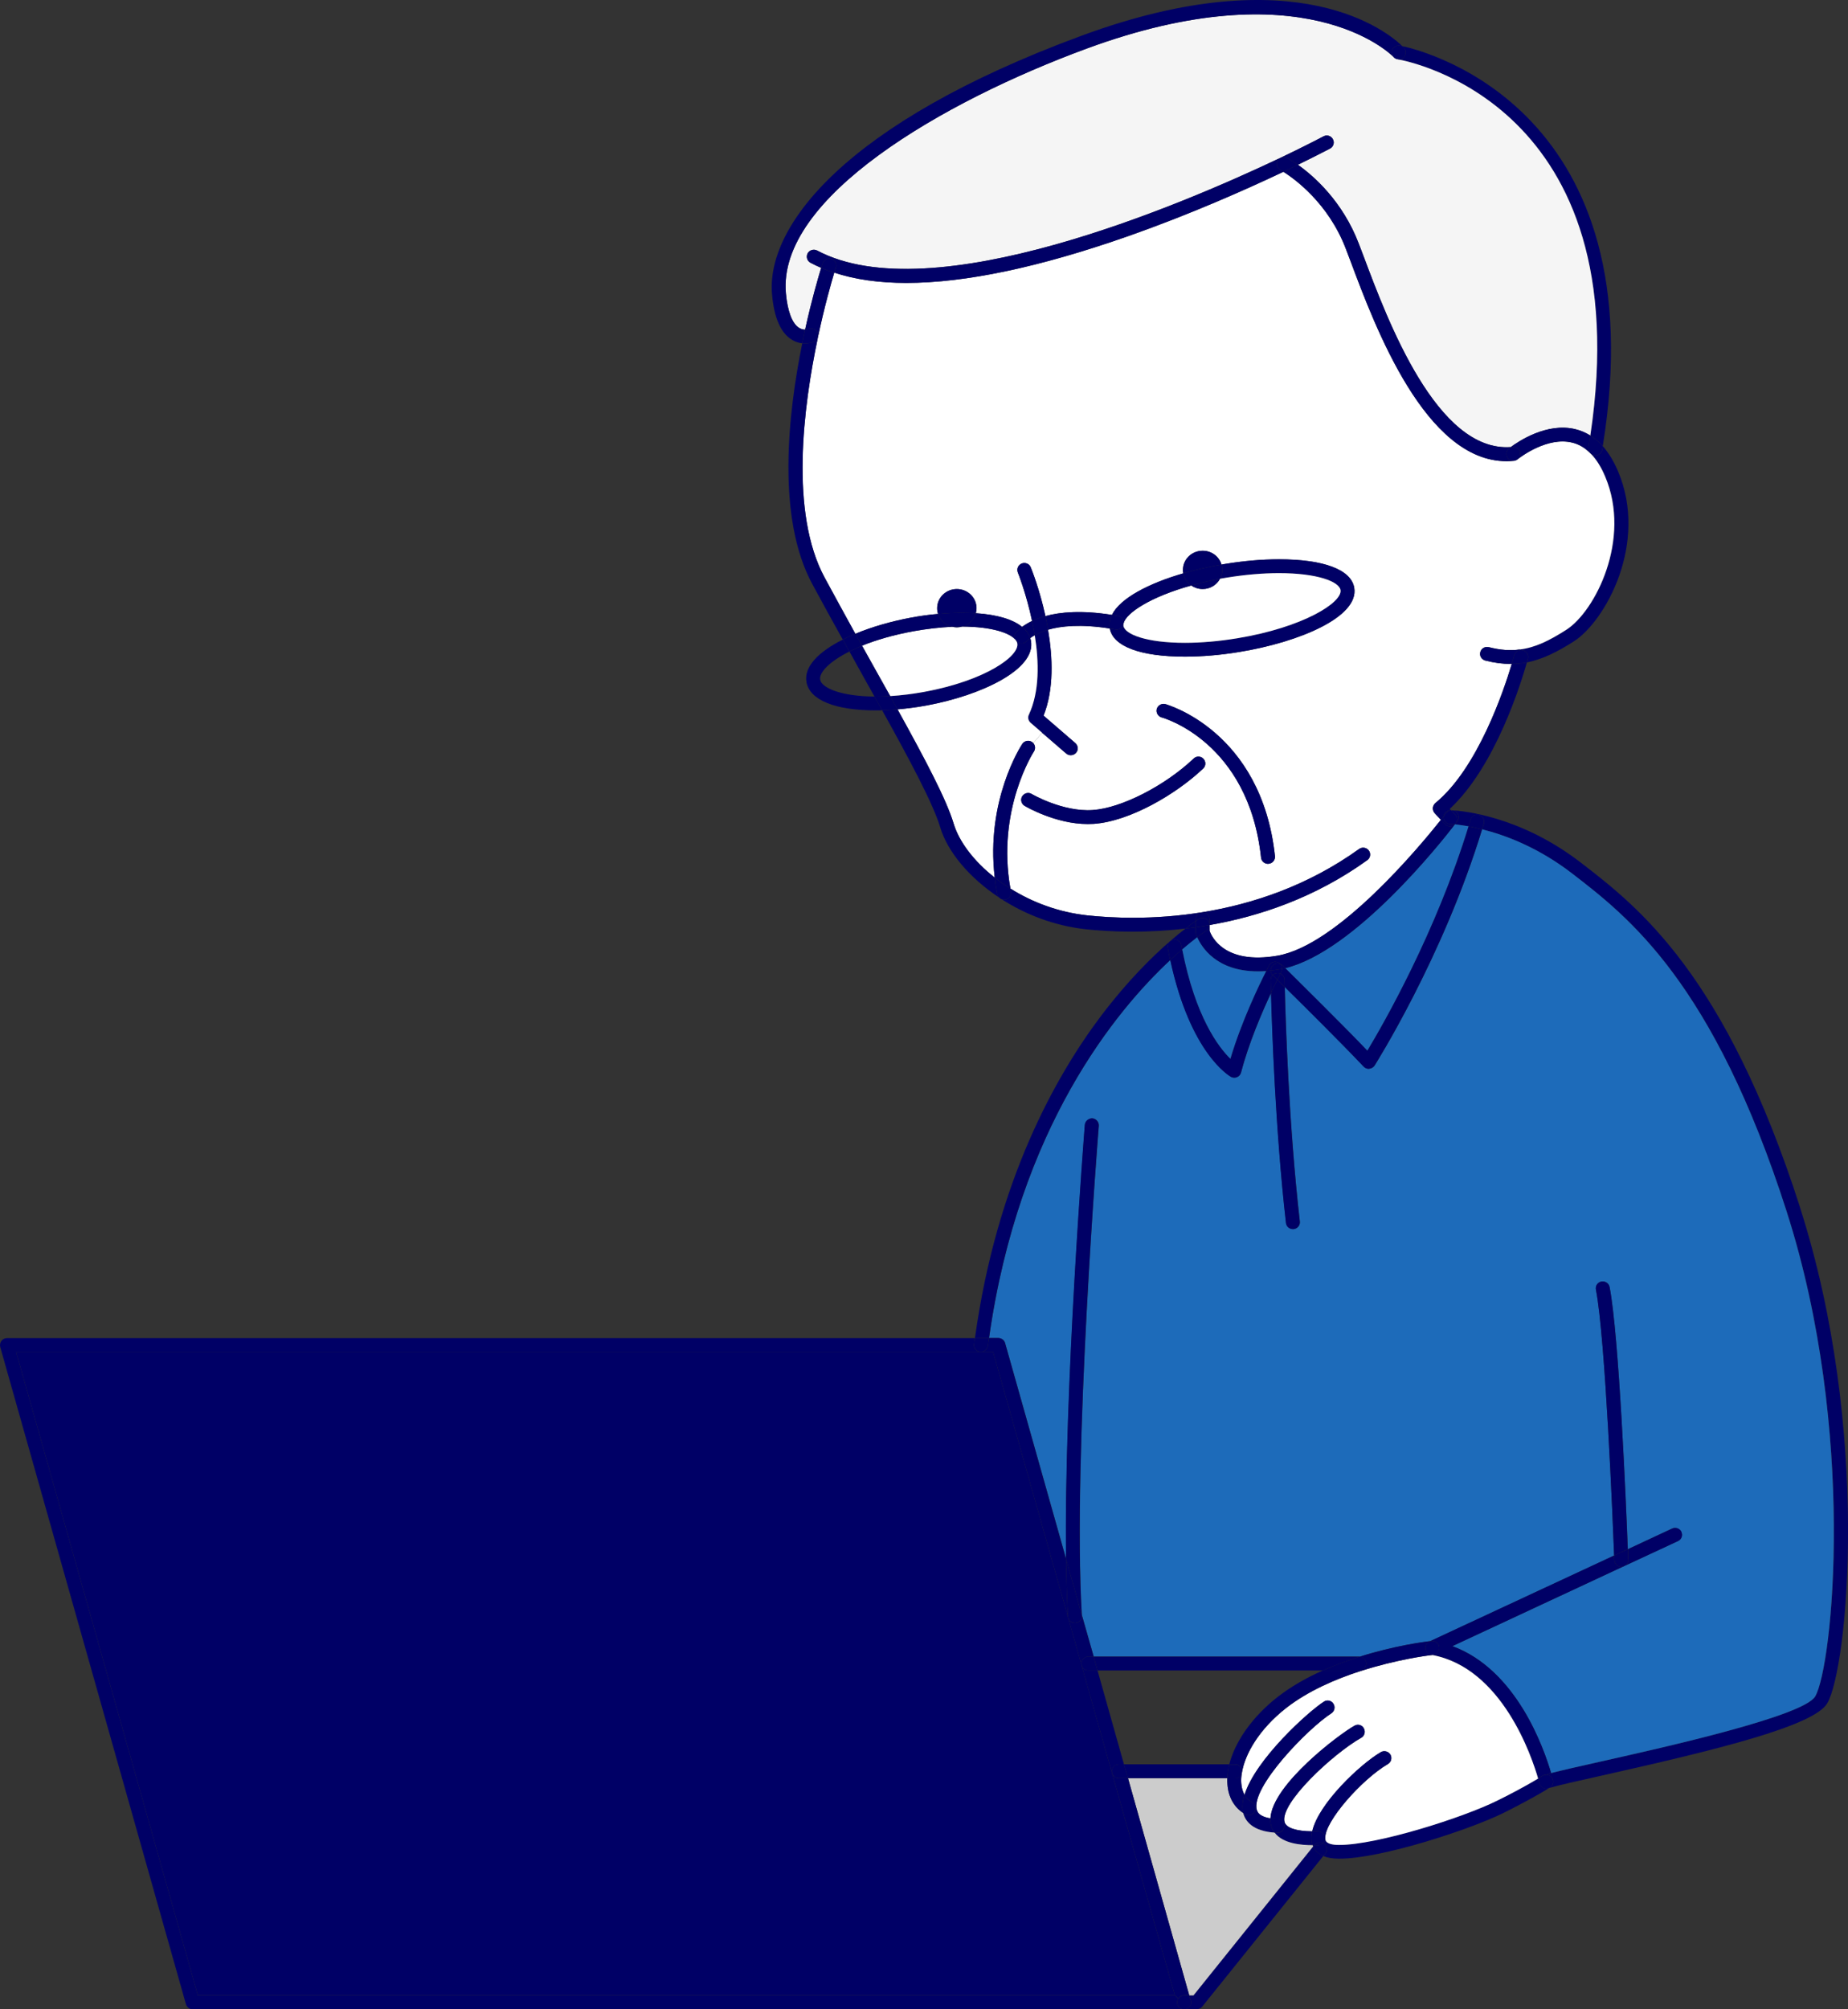 <?xml version="1.0" encoding="UTF-8" standalone="no"?> <!-- Generator: Adobe Illustrator 16.0.0, SVG Export Plug-In . SVG Version: 6.00 Build 0) --> <svg xmlns="http://www.w3.org/2000/svg" xmlns:xlink="http://www.w3.org/1999/xlink" id="レイヤー_1" xml:space="preserve" height="125px" viewBox="0 0 115 125" width="115px" y="0px" x="0px"><rect x="0" y="0" width="115" height="125" fill="#333333" stroke="none"/> <g id="XMLID_3_"> <path d="m112.02 75.139c4.421 13.79 2.965 28.63 1.693 30.818-0.832 1.435-7.049 2.934-13.903 4.474-1.6 0.354-2.871 0.643-3.402 0.802 0.017-0.012 0.028-0.018 0.046-0.029 0.202-0.124 0.26-0.389 0.133-0.596-0.08-0.126-0.226-0.194-0.364-0.194l0.308-0.109c0.663-0.173 1.768-0.42 3.09-0.718 4.103-0.919 12.632-2.831 13.344-4.054 1.091-1.878 2.588-16.541-1.769-30.135-4.582-14.303-9.865-18.368-13.36-21.053-2.109-1.625-4.167-2.395-5.605-2.75 0.035-0.121 0.076-0.242 0.11-0.362 0.063-0.224-0.069-0.466-0.295-0.534-0.231-0.063-0.474 0.062-0.537 0.295-0.041 0.136-0.081 0.272-0.121 0.412-0.364-0.063-0.653-0.097-0.845-0.122 0.035-0.033 0.053-0.062 0.07-0.086 0.041-0.051 0.069-0.086 0.081-0.104 0.144-0.188 0.104-0.459-0.087-0.602-0.07-0.053-0.15-0.081-0.236-0.081 0.652 0.035 4.229 0.35 7.996 3.249 3.579 2.759 8.989 6.921 13.659 21.482z" fill="#006"></path> <path d="m111.19 75.397c4.356 13.594 2.859 28.257 1.769 30.135-0.712 1.223-9.241 3.135-13.344 4.054-1.322 0.298-2.427 0.545-3.09 0.718-0.44-1.51-2.139-6.424-6.143-7.896l10.689-4.981 3.346-1.556c0.219-0.1 0.312-0.356 0.207-0.568-0.098-0.218-0.358-0.312-0.578-0.208l-2.745 1.28c-0.108-2.771-0.554-13.347-1.137-16.31-0.046-0.229-0.271-0.38-0.509-0.339-0.237 0.045-0.387 0.269-0.341 0.504 0.59 3.014 1.058 14.578 1.133 16.54l-11.436 5.322c-0.393 0.047-2.249 0.288-4.403 0.972-0.005-0.008-0.018-0.008-0.022-0.008h-16.523l-0.739-2.599c-0.584-9.911 1.04-30.21 1.058-30.418 0.017-0.235-0.162-0.442-0.399-0.466-0.219-0.006-0.444 0.162-0.468 0.397-0.012 0.183-1.311 16.442-1.168 27.017l-3.796-13.433c-0.053-0.185-0.225-0.315-0.417-0.315h-0.582c1.854-13.119 7.939-20.411 11.278-23.517 1.254 5.821 3.67 7.205 3.774 7.268 0.064 0.035 0.139 0.053 0.207 0.053 0.058 0 0.122-0.012 0.175-0.035 0.12-0.051 0.213-0.154 0.247-0.286 0.474-1.814 1.295-3.727 1.867-4.949 0.058 2.192 0.271 8.52 0.931 14.312 0.023 0.219 0.213 0.378 0.427 0.378h0.052c0.237-0.027 0.411-0.239 0.382-0.475-0.7-6.109-0.896-12.815-0.938-14.583 1.209 1.188 3.59 3.555 4.907 4.948 0.081 0.086 0.196 0.139 0.312 0.139 0.018 0 0.028 0 0.04-0.006 0.133-0.012 0.255-0.086 0.329-0.195 0.041-0.069 4.26-6.729 6.691-14.697 1.438 0.355 3.496 1.125 5.605 2.75 3.499 2.702 8.779 6.768 13.359 21.07z" fill="#1D6BBA"></path> <path d="m104.63 95.303c0.104 0.212 0.012 0.469-0.207 0.568l-3.346 1.556c0.155-0.07 0.26-0.225 0.253-0.403 0-0.064-0.011-0.292-0.023-0.648l2.745-1.28c0.23-0.105 0.49-0.011 0.59 0.207z" fill="#006"></path> <path d="m101.33 97.023c0.007 0.179-0.098 0.333-0.253 0.403-0.047 0.023-0.105 0.039-0.162 0.039-0.006 0.006-0.012 0.006-0.018 0.006-0.231 0-0.427-0.184-0.433-0.419 0-0.012-0.006-0.109-0.012-0.282l0.854-0.396c0.01 0.357 0.02 0.585 0.02 0.649z" fill="#006"></path> <path d="m101.3 96.375l-0.854 0.396c-0.075-1.962-0.543-13.526-1.133-16.54-0.046-0.235 0.104-0.459 0.341-0.504 0.237-0.041 0.463 0.109 0.509 0.339 0.58 2.962 1.03 13.538 1.13 16.309z" fill="#006"></path> <path d="m101.07 97.427l-10.689 4.981c4.004 1.472 5.702 6.386 6.143 7.896l-0.308 0.109c-0.081 0-0.161 0.018-0.231 0.062-0.086 0.053-0.179 0.109-0.271 0.167-0.387-1.349-2.236-6.878-6.592-7.688 0.028-0.012 0.045-0.012 0.052-0.012 0.235-0.023 0.41-0.235 0.387-0.477-0.029-0.235-0.243-0.401-0.48-0.38-0.012 0-0.035 0.006-0.068 0.006l11.436-5.322c0.006 0.173 0.012 0.271 0.012 0.282 0.006 0.235 0.201 0.419 0.433 0.419 0.006 0 0.012 0 0.018-0.006 0.06-0.007 0.12-0.023 0.16-0.046z" fill="#006"></path> <path d="m100.69 29.319c1.907 4.506-0.82 9.357-2.757 10.585-1.017 0.649-1.93 1.108-2.911 1.305 0.027-0.127 0.051-0.202 0.058-0.23 0.058-0.229-0.081-0.465-0.312-0.528-0.058-0.018-0.121-0.018-0.18-0.006l-0.006-0.04c0.954-0.115 1.827-0.545 2.89-1.223 1.791-1.144 4.073-5.626 2.422-9.529-0.249-0.592-0.543-1.068-0.89-1.426 0.057 0.052 0.127 0.087 0.207 0.098 0.024 0 0.047 0.007 0.069 0.007 0.208 0 0.394-0.149 0.429-0.362 0.01-0.067 0.021-0.144 0.033-0.212 0.358 0.407 0.678 0.929 0.948 1.561z" fill="#006"></path> <path d="m99.89 29.652c1.651 3.903-0.631 8.386-2.422 9.529-1.062 0.678-1.936 1.107-2.89 1.223-0.589 0.086-1.213 0.04-1.935-0.144-0.231-0.058-0.469 0.081-0.526 0.311-0.063 0.229 0.081 0.465 0.312 0.522 0.565 0.144 1.086 0.211 1.577 0.211h0.069c-0.486 1.632-2.114 6.494-4.756 8.657-0.086 0.077-0.144 0.186-0.156 0.3-0.005 0.121 0.035 0.236 0.11 0.32 0 0 0.18 0.202 0.393 0.421-1.334 1.676-6.421 7.802-10.17 8.452-3.334 0.578-4.113-1.225-4.225-1.546v-0.361c3.075-0.534 6.56-1.694 9.812-4.036 0.196-0.138 0.236-0.406 0.099-0.598-0.146-0.194-0.411-0.235-0.606-0.097-3.237 2.324-6.703 3.439-9.737 3.932-3.091 0.501-5.727 0.356-7.2 0.195-1.78-0.195-3.421-0.82-4.761-1.665-0.879-4.896 1.438-8.49 1.461-8.525 0.11-0.166 0.088-0.386-0.041-0.527l0.555-0.638 1.497 1.292c0.082 0.068 0.181 0.103 0.283 0.103 0.121 0 0.243-0.051 0.33-0.149 0.155-0.177 0.133-0.448-0.047-0.607l-1.977-1.706c0.654-1.637 0.573-3.627 0.278-5.344 0.803-0.231 2.033-0.362 3.842-0.076 0.209 1.114 1.907 1.751 4.681 1.751 1.069 0 2.208-0.098 3.381-0.291 3.785-0.621 7.455-2.194 7.153-3.992-0.19-1.13-1.896-1.773-4.687-1.773-1.068 0-2.207 0.098-3.381 0.293-0.062 0.012-0.132 0.023-0.195 0.034-0.145-0.499-0.612-0.86-1.173-0.86-0.677 0-1.226 0.533-1.226 1.193 0 0.076 0.006 0.145 0.018 0.213-2.144 0.626-3.918 1.539-4.438 2.584-1.877-0.299-3.213-0.179-4.136 0.075-0.364-1.672-0.868-2.924-0.913-3.031-0.087-0.226-0.341-0.327-0.561-0.242-0.227 0.092-0.33 0.338-0.243 0.563 0.011 0.028 0.525 1.313 0.884 3.013-0.261 0.126-0.468 0.254-0.618 0.368-0.572-0.465-1.555-0.764-2.883-0.851 0.028-0.098 0.046-0.2 0.046-0.31 0-0.66-0.55-1.193-1.226-1.193s-1.225 0.533-1.225 1.193c0 0.127 0.018 0.247 0.058 0.356-0.562 0.045-1.145 0.127-1.717 0.235-1.196 0.224-2.398 0.568-3.432 0.999-0.625-1.137-1.266-2.302-1.912-3.496-2.173-4.025-1.336-10.604-0.417-14.944 0.405-1.924 0.832-3.405 1.017-4.025 1.289 0.426 2.786 0.638 4.49 0.638 3.67 0 8.299-0.977 13.834-2.922 3.824-1.345 7.311-2.894 9.626-3.991 0.636 0.403 2.786 1.912 3.884 4.789 0.092 0.235 0.19 0.505 0.301 0.792 1.525 4.076 4.651 12.424 9.696 12.424 0.156 0 0.312-0.011 0.468-0.023 0.006 0 0.018 0 0.023-0.005 0.027 0 0.057-0.012 0.08-0.023 0.024-0.005 0.048-0.018 0.064-0.029 0.028-0.017 0.058-0.035 0.081-0.057 0.19-0.149 1.843-1.395 3.368-1.021 0.415 0.097 0.786 0.315 1.115 0.643 0.012 0.017 0.029 0.034 0.053 0.051 0.35 0.355 0.644 0.832 0.893 1.423zm-20.937 24.083c0.237-0.022 0.411-0.235 0.389-0.471-0.845-7.813-6.768-9.444-6.825-9.462-0.226-0.058-0.468 0.075-0.531 0.305-0.059 0.229 0.081 0.466 0.312 0.528 0.053 0.011 5.402 1.492 6.178 8.721 0.022 0.22 0.214 0.385 0.433 0.385 0.016 0 0.027 0 0.044-0.006zm-4.079-5.924c0.174-0.161 0.179-0.437 0.012-0.609-0.162-0.172-0.438-0.177-0.606-0.01-1.804 1.704-4.502 3.083-6.287 3.202-1.85 0.128-3.773-0.986-3.791-0.999-0.202-0.126-0.469-0.056-0.595 0.15-0.121 0.2-0.052 0.464 0.15 0.586 0.08 0.051 1.936 1.135 3.934 1.135 0.123 0 0.243-0.004 0.359-0.01 2.259-0.156 5.142-1.849 6.824-3.445z" fill="#fff"></path> <path d="m87.263 2.869c1.607 0.349 15.845 4.081 12.476 24.888-0.243-0.27-0.495-0.487-0.773-0.661 3.084-20.581-11.367-23.297-11.992-23.407-0.005 0-0.005 0-0.011-0.006 0.127 0.029 0.266-0.005 0.375-0.098 0.174-0.16 0.19-0.43 0.029-0.608-0.012-0.016-0.045-0.051-0.104-0.108z" fill="#006"></path> <path d="m99.738 27.757c-0.012 0.068-0.023 0.145-0.033 0.212-0.035 0.213-0.221 0.362-0.429 0.362-0.022 0-0.045-0.007-0.069-0.007-0.08-0.011-0.15-0.046-0.207-0.098-0.023-0.017-0.041-0.034-0.053-0.051-0.081-0.098-0.115-0.22-0.099-0.344 0.041-0.247 0.082-0.495 0.116-0.736 0.279 0.175 0.531 0.392 0.774 0.662z" fill="#006"></path> <path d="m86.974 3.689c0.625 0.109 15.077 2.825 11.991 23.406-0.289-0.184-0.602-0.315-0.931-0.395-1.779-0.438-3.559 0.769-4.021 1.113-4.596 0.321-7.664-7.884-9.147-11.844-0.111-0.292-0.215-0.563-0.307-0.805-1.012-2.652-2.81-4.22-3.792-4.915 1.248-0.607 1.983-1.004 2.007-1.01 0.207-0.113 0.288-0.374 0.172-0.579-0.109-0.213-0.375-0.294-0.584-0.179-0.045 0.023-1.051 0.558-2.697 1.344-6.241 2.962-21.692 9.548-28.817 5.759-0.214-0.109-0.474-0.029-0.59 0.177-0.109 0.214-0.035 0.471 0.18 0.586 0.213 0.114 0.434 0.219 0.663 0.315-0.178 0.586-0.595 1.993-0.998 3.842-0.104 0-0.237-0.024-0.376-0.109-0.429-0.264-0.717-1.027-0.82-2.147-0.537-5.953 9.742-11.924 18.716-15.226 13.424-4.942 18.804 0.229 19.093 0.516 0.04 0.053 0.098 0.094 0.161 0.122 0.028 0.012 0.058 0.022 0.087 0.022 0.005 0.007 0.005 0.007 0.01 0.007z" fill="#F5F5F5"></path> <path d="m98.965 27.096c-0.034 0.241-0.075 0.489-0.116 0.736-0.017 0.124 0.018 0.246 0.099 0.344-0.329-0.327-0.7-0.546-1.115-0.643-1.525-0.373-3.178 0.872-3.368 1.021 0.097-0.092 0.148-0.219 0.138-0.362-0.023-0.236-0.235-0.406-0.473-0.384-0.041 0.006-0.075 0.006-0.115 0.006 0.462-0.345 2.241-1.551 4.021-1.113 0.327 0.079 0.64 0.211 0.929 0.395z" fill="#006"></path> <path d="m96.584 110.61c0.127 0.207 0.069 0.472-0.133 0.596-0.018 0.012-0.029 0.018-0.046 0.029-0.018 0.006-0.035 0.012-0.053 0.018-0.046 0.012-0.086 0.023-0.133 0.023-0.075 0-0.15-0.023-0.214-0.059-0.104-0.062-0.179-0.159-0.208-0.274 0-0.006-0.029-0.114-0.081-0.298 0.093-0.058 0.186-0.114 0.271-0.167 0.07-0.045 0.15-0.062 0.231-0.062 0.14-0.01 0.286 0.06 0.366 0.19z" fill="#006"></path> <path d="m96.353 111.25c0.018-0.006 0.035-0.012 0.053-0.018-0.832 0.519-2.012 1.138-2.843 1.552-2.035 1.011-7.582 2.847-10.217 2.847h-0.053c-0.397-0.004-0.705-0.062-0.942-0.166l0.122-0.149c0.15-0.184 0.115-0.46-0.068-0.604-0.024-0.016-0.054-0.033-0.082-0.045 0.076-0.082 0.128-0.189 0.128-0.31h0.022c0 0.039 0.006 0.074 0.013 0.108 0.069 0.246 0.479 0.304 0.813 0.304h0.047c2.322 0.006 7.668-1.682 9.829-2.756 0.738-0.36 1.757-0.899 2.542-1.371 0.052 0.184 0.081 0.292 0.081 0.298 0.029 0.115 0.104 0.213 0.208 0.274 0.063 0.035 0.139 0.059 0.214 0.059 0.047 0.01 0.087 0 0.133-0.01z" fill="#006"></path> <path d="m94.764 40.45c0.231 0.063 0.37 0.299 0.312 0.528-0.007 0.028-0.03 0.104-0.058 0.23-0.308 0.063-0.618 0.092-0.942 0.096 0.098-0.332 0.149-0.534 0.156-0.544 0.045-0.173 0.19-0.288 0.352-0.316 0.059-0.011 0.122-0.011 0.18 0.006z" fill="#006"></path> <path d="m94.602 28.192c0.011 0.144-0.041 0.271-0.138 0.362-0.023 0.021-0.053 0.04-0.081 0.057-0.022 0.012-0.04 0.024-0.064 0.029-0.023 0.012-0.053 0.023-0.08 0.023-0.145 0.022-0.302-0.028-0.399-0.149-0.156-0.184-0.127-0.454 0.059-0.608 0.011-0.005 0.045-0.04 0.116-0.092 0.04 0 0.074 0 0.115-0.006 0.236-0.022 0.448 0.148 0.472 0.384z" fill="#006"></path> <path d="m94.578 40.404l0.006 0.04c-0.161 0.028-0.307 0.144-0.352 0.316-0.007 0.01-0.059 0.212-0.156 0.544h-0.069c-0.491 0-1.012-0.067-1.577-0.211-0.231-0.058-0.376-0.293-0.312-0.522 0.058-0.229 0.295-0.368 0.526-0.311 0.721 0.184 1.345 0.23 1.934 0.144z" fill="#006"></path> <path d="m89.125 102.96c4.355 0.81 6.205 6.339 6.592 7.688-0.785 0.472-1.804 1.011-2.542 1.371-2.161 1.074-7.507 2.762-9.829 2.756h-0.047c-0.335 0-0.744-0.058-0.813-0.304-0.007-0.034-0.013-0.069-0.013-0.108-0.068-1.022 2.26-3.658 3.895-4.616 0.209-0.12 0.277-0.385 0.156-0.592-0.127-0.202-0.393-0.269-0.595-0.149-1.283 0.751-3.878 3.192-4.271 4.927-0.999-0.008-1.622-0.22-1.721-0.576-0.325-1.164 3.039-4.269 4.772-5.246 0.209-0.115 0.277-0.38 0.162-0.586-0.122-0.206-0.381-0.28-0.59-0.16-0.946 0.528-5.108 3.652-5.224 5.759-0.491-0.082-0.774-0.253-0.849-0.529-0.388-1.395 3.178-5.063 4.64-6.004 0.202-0.133 0.261-0.397 0.127-0.598-0.127-0.2-0.394-0.259-0.596-0.127-0.981 0.631-4.252 3.588-4.935 5.794-0.132-0.235-0.185-0.494-0.202-0.713-0.018-0.2-0.005-0.424 0.041-0.659 0.19-1.161 1.058-2.698 2.757-4.03 1.357-1.057 3.074-1.799 4.645-2.303 2.186-0.7 4.103-0.96 4.44-0.99z" fill="#fff"></path> <path d="m94.318 28.641c0.024-0.005 0.042-0.018 0.064-0.029-0.016 0.011-0.039 0.024-0.064 0.029z" fill="#006"></path> <path d="m94.076 41.305c0.324-0.004 0.635-0.032 0.942-0.096-0.335 1.183-1.937 6.464-4.803 9.116 0.023 0.029 0.053 0.052 0.081 0.081h-0.028c-0.209-0.013-0.417 0.166-0.434 0.384-0.052 0.064-0.104 0.133-0.168 0.213-0.213-0.219-0.393-0.421-0.393-0.421-0.075-0.084-0.115-0.199-0.11-0.32 0.013-0.114 0.07-0.223 0.156-0.3 2.643-2.163 4.271-7.025 4.757-8.657z" fill="#006"></path> <path d="m94.238 28.664c-0.006 0.005-0.018 0.005-0.023 0.005-0.156 0.013-0.312 0.023-0.468 0.023-5.045 0-8.171-8.348-9.696-12.424-0.11-0.287-0.209-0.557-0.301-0.792-1.098-2.877-3.248-4.386-3.884-4.789 0.323-0.16 0.631-0.305 0.901-0.437 0.982 0.695 2.78 2.263 3.792 4.915 0.092 0.241 0.195 0.513 0.307 0.805 1.483 3.96 4.552 12.165 9.147 11.844-0.071 0.052-0.105 0.087-0.116 0.092-0.186 0.154-0.215 0.425-0.059 0.608 0.099 0.122 0.256 0.173 0.4 0.15z" fill="#006"></path> <path d="m92.042 50.698c0.226 0.068 0.358 0.311 0.295 0.534-0.034 0.12-0.075 0.241-0.11 0.362-0.312-0.08-0.594-0.145-0.843-0.189 0.04-0.14 0.08-0.276 0.121-0.412 0.063-0.232 0.306-0.358 0.537-0.295z" fill="#006"></path> <path d="m91.384 51.405c0.249 0.045 0.531 0.109 0.843 0.189-2.432 7.968-6.65 14.628-6.691 14.697-0.074 0.109-0.196 0.184-0.329 0.195-0.012 0.006-0.022 0.006-0.04 0.006-0.116 0-0.231-0.053-0.312-0.139-1.317-1.394-3.698-3.761-4.907-4.948-0.005-0.282-0.005-0.437-0.005-0.448-0.005-0.171-0.11-0.321-0.259-0.389 0.034-0.064 0.052-0.1 0.052-0.105 0.034-0.062 0.052-0.125 0.052-0.194 0.068-0.006 0.133-0.023 0.202-0.041 0.711 0.706 3.438 3.393 5.102 5.127 0.987-1.642 4.258-7.336 6.292-13.95z" fill="#006"></path> <path d="m90.604 50.492c0.19 0.143 0.23 0.413 0.087 0.602-0.012 0.018-0.04 0.053-0.081 0.104 0.104-0.165 0.081-0.39-0.064-0.534-0.08-0.073-0.167-0.165-0.248-0.252 0.012-0.005 0.018-0.005 0.028-0.005 0.012 0 0.024 0 0.042 0.005 0.085-0.001 0.165 0.027 0.236 0.08z" fill="#006"></path> <path d="m90.545 50.663c0.146 0.145 0.168 0.369 0.064 0.534-0.018 0.023-0.035 0.053-0.07 0.086-0.006 0.008-0.006 0-0.006 0-0.178-0.01-0.276-0.018-0.282-0.018-0.237-0.004-0.429-0.201-0.421-0.44 0-0.012 0-0.023 0.005-0.035 0.098-0.132 0.155-0.208 0.161-0.213 0.076-0.103 0.185-0.16 0.301-0.166 0.081 0.087 0.168 0.179 0.248 0.252z" fill="#006"></path> <path d="m90.539 51.283c0.191 0.025 0.48 0.059 0.845 0.122-2.034 6.613-5.305 12.308-6.294 13.95-1.663-1.734-4.391-4.421-5.102-5.127 4.283-1.043 9.599-7.703 10.551-8.945z" fill="#1D6BBA"></path> <path d="m90.533 51.283s0 0.008 0.006 0c-0.952 1.242-6.269 7.901-10.551 8.945-0.11-0.109-0.168-0.166-0.173-0.172-0.047-0.047-0.099-0.074-0.156-0.097-0.03-0.029-0.063-0.059-0.104-0.074-0.213-0.111-0.474-0.029-0.584 0.177-0.012 0.023-0.08 0.15-0.179 0.351-0.18 0.012-0.352 0.016-0.515 0.016-2.612 0-3.525-1.548-3.778-2.128 0.353-0.265 0.554-0.392 0.572-0.402 0.126-0.08 0.196-0.213 0.201-0.351v0.361c0.111 0.321 0.891 2.124 4.225 1.546 3.749-0.65 8.836-6.776 10.17-8.452 0.087 0.091 0.179 0.19 0.266 0.276 0.087 0.079 0.197 0.126 0.307 0.126s0.213-0.041 0.293-0.122z" fill="#006"></path> <path d="m90.367 50.411c-0.018-0.005-0.03-0.005-0.042-0.005 0.019 0 0.03 0 0.042 0.005z" fill="#006"></path> <path d="m90.251 51.266c0.006 0 0.104 0.008 0.282 0.018-0.08 0.081-0.184 0.122-0.294 0.122-0.109 0-0.22-0.047-0.307-0.126-0.087-0.086-0.179-0.186-0.266-0.276 0.063-0.08 0.116-0.148 0.168-0.213-0.005 0.012-0.005 0.023-0.005 0.035-0.007 0.238 0.185 0.436 0.422 0.44z" fill="#006"></path> <path d="m90.325 50.406c-0.011 0-0.017 0-0.028 0.005v-0.005h0.028z" fill="#006"></path> <path d="m90.297 50.406v0.005c-0.116 0.006-0.225 0.063-0.301 0.166-0.006 0.005-0.063 0.081-0.161 0.213 0.017-0.218 0.225-0.396 0.434-0.384h0.028z" fill="#006"></path> <path d="m89.563 102.47c0.023 0.241-0.151 0.453-0.387 0.477-0.007 0-0.023 0-0.052 0.012-0.024-0.012-0.048-0.012-0.07-0.018-0.185-0.029-0.33-0.179-0.353-0.368-0.022-0.183 0.074-0.367 0.242-0.441l0.07-0.035c0.033 0 0.057-0.006 0.068-0.006 0.239-0.03 0.453 0.14 0.482 0.38z" fill="#006"></path> <path d="m89.055 102.94c0.022 0.006 0.046 0.006 0.07 0.018-0.337 0.033-2.254 0.292-4.439 0.993l-0.011-0.035c0.196-0.039 0.347-0.212 0.347-0.425 0-0.229-0.187-0.418-0.41-0.424 2.154-0.684 4.011-0.925 4.403-0.972l-0.07 0.035c-0.168 0.074-0.265 0.259-0.242 0.441 0.022 0.18 0.167 0.33 0.352 0.36z" fill="#006"></path> <path d="m87.367 2.978c0.161 0.179 0.145 0.448-0.029 0.608-0.109 0.093-0.248 0.127-0.375 0.098-0.035-0.005-0.059-0.011-0.087-0.022-0.063-0.028-0.121-0.069-0.161-0.122-0.081-0.09-0.122-0.217-0.099-0.349 0.04-0.229 0.265-0.39 0.502-0.352 0.006 0 0.059 0.013 0.145 0.03 0.059 0.057 0.092 0.092 0.104 0.109z" fill="#006"></path> <path d="m87.263 2.869c-0.086-0.018-0.139-0.03-0.145-0.03-0.237-0.038-0.462 0.122-0.502 0.352-0.023 0.132 0.018 0.259 0.099 0.349-0.289-0.286-5.669-5.458-19.093-0.516-8.974 3.302-19.253 9.272-18.716 15.226 0.104 1.12 0.392 1.884 0.82 2.147 0.139 0.085 0.271 0.109 0.376 0.109-0.063 0.273-0.122 0.556-0.18 0.85-0.196-0.017-0.41-0.08-0.631-0.213-0.698-0.413-1.119-1.36-1.247-2.818-0.38-4.215 4.479-10.662 19.278-16.11 13.446-4.955 19.104-0.167 19.941 0.654z" fill="#006"></path> <path d="m86.876 3.661c0.028 0.012 0.052 0.018 0.087 0.022-0.029 0.001-0.059-0.01-0.087-0.022z" fill="#006"></path> <path d="m86.523 109.15c0.121 0.207 0.053 0.472-0.156 0.592-1.635 0.958-3.963 3.594-3.895 4.616h-0.022v-0.012c-0.005-0.235-0.197-0.415-0.445-0.419-0.121 0.004-0.237 0.004-0.348 0 0.394-1.734 2.988-4.176 4.271-4.927 0.203-0.12 0.468-0.05 0.595 0.15z" fill="#006"></path> <path d="m85.184 52.914c0.138 0.191 0.098 0.46-0.099 0.598-3.253 2.342-6.737 3.502-9.812 4.036v-0.012-0.345c0-0.233-0.195-0.431-0.433-0.431v-0.012c3.034-0.492 6.5-1.607 9.737-3.932 0.195-0.137 0.461-0.096 0.607 0.098z" fill="#006"></path> <path d="m84.871 107.52c0.115 0.206 0.047 0.471-0.162 0.586-1.733 0.978-5.098 4.082-4.772 5.246 0.099 0.356 0.722 0.568 1.721 0.576-0.062 0.269-0.074 0.528-0.01 0.758 0.01 0.035 0.021 0.073 0.033 0.108-0.687 0-1.843-0.085-2.363-0.78 0.047 0.006 0.104 0.012 0.157 0.012h0.017c0.231 0 0.422-0.185 0.428-0.415 0.012-0.241-0.174-0.441-0.411-0.445-0.166-0.008-0.317-0.023-0.45-0.047 0.115-2.106 4.277-5.23 5.224-5.759 0.207-0.13 0.466-0.06 0.588 0.15z" fill="#006"></path> <path d="m85.021 103.49c0 0.213-0.15 0.386-0.347 0.425-0.029 0-0.058 0.006-0.086 0.006h-2.261c0.77-0.345 1.543-0.625 2.283-0.854 0.225-0.01 0.411 0.18 0.411 0.41z" fill="#006"></path> <path d="m84.675 103.91l0.011 0.035c-1.57 0.504-3.287 1.246-4.645 2.303-1.699 1.332-2.566 2.869-2.757 4.03h-0.006c0.006-0.029 0.012-0.059 0.012-0.086 0-0.235-0.196-0.433-0.435-0.433h-0.357c0.363-1.429 1.45-2.975 3.01-4.191 0.856-0.665 1.832-1.211 2.82-1.652h2.261c0.028 0.01 0.057 0 0.086 0z" fill="#006"></path> <path d="m84.589 103.06c0.005 0 0.018 0 0.022 0.008-0.74 0.229-1.514 0.51-2.283 0.854h-14.03l-0.242-0.862h16.533z" fill="#006"></path> <path d="m84.275 36.568c0.302 1.798-3.368 3.371-7.153 3.992-1.173 0.193-2.312 0.291-3.381 0.291-2.773 0-4.472-0.637-4.681-1.751 0.115 0.019 0.232 0.035 0.348 0.059 0.225 0.046 0.444-0.098 0.497-0.315 0 0.028 0 0.062 0.006 0.091 0.086 0.529 1.432 1.057 3.83 1.057 1.005 0 2.127-0.098 3.242-0.281 4.119-0.677 6.564-2.233 6.438-3.004-0.086-0.521-1.434-1.051-3.832-1.051-1.005 0-2.127 0.098-3.235 0.277-0.146 0.021-0.288 0.051-0.434 0.073 0.093-0.166 0.146-0.355 0.146-0.551 0-0.114-0.018-0.229-0.053-0.333 0.063-0.011 0.133-0.022 0.195-0.034 1.174-0.195 2.312-0.293 3.381-0.293 2.791 0 4.496 0.643 4.686 1.773z" fill="#006"></path> <path d="m83.421 36.706c0.127 0.771-2.318 2.327-6.438 3.004-1.115 0.184-2.237 0.281-3.242 0.281-2.398 0-3.744-0.527-3.83-1.057-0.006-0.028-0.006-0.062-0.006-0.091 0.006-0.012 0.012-0.018 0.012-0.029 0.006-0.012 0.006-0.028 0.006-0.047 0.161-0.637 1.681-1.641 4.206-2.342 0.202 0.137 0.451 0.219 0.711 0.219 0.473 0 0.879-0.259 1.08-0.639 0.146-0.022 0.288-0.052 0.434-0.073 1.108-0.18 2.23-0.277 3.235-0.277 2.398 0 3.746 0.53 3.832 1.051z" fill="#fff"></path> <path d="m82.976 105.99c0.134 0.2 0.075 0.465-0.127 0.598-1.462 0.94-5.027 4.609-4.64 6.004 0.074 0.276 0.357 0.447 0.849 0.529-0.011 0.159 0.007 0.315 0.047 0.463 0.046 0.168 0.115 0.312 0.213 0.433-1.357-0.098-1.808-0.695-1.947-1.195 0-0.01-0.006-0.018-0.006-0.027 0.035 0.027 0.075 0.051 0.115 0.074 0.071 0.039 0.146 0.057 0.214 0.057 0.151 0 0.296-0.074 0.376-0.219 0.122-0.206 0.048-0.465-0.16-0.584-0.216-0.12-0.365-0.288-0.464-0.465 0.683-2.206 3.953-5.163 4.935-5.794 0.201-0.14 0.468-0.08 0.595 0.12z" fill="#006"></path> <path d="m82.946 8.662c0.116 0.205 0.035 0.466-0.172 0.579-0.023 0.006-0.759 0.402-2.007 1.01-0.386-0.273-0.646-0.412-0.681-0.431-0.141-0.073-0.295-0.068-0.422 0.007 1.646-0.786 2.652-1.32 2.697-1.344 0.21-0.115 0.476-0.034 0.585 0.179z" fill="#006"></path> <path d="m82.404 114.71c0.184 0.144 0.219 0.42 0.068 0.604l-0.122 0.149c-0.346-0.144-0.536-0.368-0.635-0.592l0.069-0.08c0.092 0 0.174 0 0.242-0.006 0.116 0 0.215-0.052 0.295-0.12 0.03 0.02 0.059 0.04 0.083 0.05z" fill="#006"></path> <path d="m82.45 114.35v0.012c0 0.12-0.052 0.228-0.128 0.31-0.179-0.092-0.398-0.053-0.525 0.108l-0.012 0.018h-0.099-0.006c-0.012-0.035-0.023-0.073-0.033-0.108-0.064-0.229-0.053-0.489 0.01-0.758 0.11 0.004 0.227 0.004 0.348 0 0.248 0 0.44 0.18 0.445 0.42z" fill="#006"></path> <path d="m82.351 115.46l-7.534 9.37c-0.081 0.103-0.207 0.165-0.341 0.165h-0.779c0.236 0 0.433-0.194 0.433-0.43 0-0.08-0.023-0.148-0.059-0.213l-0.062-0.218h0.26l7.448-9.267c0.097 0.23 0.288 0.45 0.634 0.59z" fill="#006"></path> <path d="m81.797 114.78c0.127-0.161 0.347-0.2 0.525-0.108-0.08 0.068-0.179 0.12-0.295 0.12-0.068 0.006-0.15 0.006-0.242 0.006l0.012-0.02z" fill="#006"></path> <path d="m81.785 114.79l-0.069 0.08c-0.018-0.027-0.023-0.051-0.035-0.08h0.006 0.098z" fill="#006"></path> <path d="m81.716 114.87l-7.448 9.267h-0.26l-3.813-13.515h6.183c-0.006 0.127-0.006 0.254 0.006 0.378 0.052 0.78 0.404 1.413 0.981 1.787 0 0.01 0.006 0.018 0.006 0.027 0.14 0.5 0.59 1.098 1.947 1.195 0.521 0.695 1.677 0.78 2.363 0.78 0.011 0.02 0.017 0.05 0.035 0.07z" fill="#ccc"></path> <path d="m80.884 75.989c0.029 0.235-0.145 0.447-0.382 0.475h-0.052c-0.214 0-0.403-0.159-0.427-0.378-0.659-5.793-0.873-12.12-0.931-14.312 0.156-0.328 0.289-0.608 0.393-0.821 0.121 0.121 0.277 0.276 0.461 0.454 0.042 1.767 0.238 8.473 0.938 14.582z" fill="#006"></path> <path d="m80.768 10.251c-0.271 0.132-0.578 0.276-0.901 0.437-0.115-0.068-0.178-0.107-0.184-0.107-0.215-0.116-0.296-0.374-0.18-0.581 0.04-0.074 0.093-0.132 0.162-0.172 0.127-0.075 0.281-0.08 0.422-0.007 0.034 0.018 0.295 0.157 0.681 0.43z" fill="#006"></path> <path d="m79.988 60.229c-0.069 0.018-0.134 0.035-0.202 0.041 0-0.115-0.041-0.23-0.127-0.31 0.058 0.022 0.109 0.05 0.156 0.097 0.005 0.005 0.063 0.062 0.173 0.172z" fill="#006"></path> <path d="m79.941 60.958c0 0.012 0 0.166 0.005 0.448-0.184-0.178-0.34-0.333-0.461-0.454 0.087-0.173 0.155-0.304 0.197-0.383 0.149 0.068 0.255 0.218 0.259 0.389z" fill="#006"></path> <path d="m79.508 113.16c0.237 0.004 0.423 0.204 0.411 0.445-0.006 0.23-0.196 0.415-0.428 0.415h-0.017c-0.053 0-0.11-0.006-0.157-0.012-0.098-0.121-0.167-0.265-0.213-0.433-0.04-0.147-0.058-0.304-0.047-0.463 0.133 0.02 0.285 0.04 0.451 0.04z" fill="#006"></path> <path d="m79.659 59.96c0.086 0.079 0.127 0.194 0.127 0.31-0.047 0.017-0.098 0.028-0.146 0.034-0.195 0.035-0.387 0.062-0.565 0.08-0.006-0.114 0.041-0.229 0.127-0.321 0.121-0.121 0.301-0.162 0.457-0.103z" fill="#006"></path> <path d="m79.641 60.304c0.048-0.006 0.099-0.018 0.146-0.034 0 0.069-0.018 0.132-0.052 0.194 0 0.006-0.018 0.041-0.052 0.105-0.054-0.023-0.11-0.035-0.175-0.035h-0.005c-0.116 0.004-0.227 0.05-0.307 0.132-0.08-0.076-0.115-0.179-0.121-0.282 0.179-0.018 0.37-0.045 0.566-0.08z" fill="#006"></path> <path d="m79.683 10.58c0.006 0 0.068 0.039 0.184 0.107-2.315 1.098-5.802 2.646-9.626 3.991-5.535 1.945-10.164 2.922-13.834 2.922-1.704 0-3.201-0.212-4.49-0.638 0.058-0.195 0.093-0.304 0.098-0.315 0.076-0.224-0.051-0.465-0.276-0.539-0.226-0.076-0.474 0.052-0.543 0.274-0.012 0.034-0.047 0.133-0.094 0.281-0.229-0.097-0.45-0.201-0.663-0.315-0.215-0.115-0.289-0.372-0.18-0.586 0.116-0.206 0.376-0.286 0.59-0.177 7.125 3.789 22.576-2.797 28.817-5.759-0.069 0.04-0.122 0.098-0.162 0.172-0.117 0.208-0.036 0.466 0.179 0.582z" fill="#006"></path> <path d="m79.555 59.886c0.041 0.016 0.074 0.045 0.104 0.074-0.156-0.059-0.336-0.018-0.457 0.103-0.086 0.092-0.133 0.207-0.127 0.321-0.099 0.01-0.19 0.018-0.283 0.029 0.099-0.2 0.167-0.327 0.179-0.351 0.11-0.206 0.371-0.288 0.584-0.176z" fill="#006"></path> <path d="m79.508 60.534c0.064 0 0.121 0.012 0.175 0.035-0.042 0.079-0.11 0.21-0.197 0.383-0.174-0.173-0.277-0.276-0.283-0.28l-0.006-0.006c0.08-0.082 0.19-0.128 0.307-0.132h0.004z" fill="#006"></path> <path d="m79.342 53.265c0.022 0.235-0.151 0.448-0.389 0.471-0.018 0.006-0.028 0.006-0.046 0.006-0.219 0-0.41-0.165-0.433-0.385-0.775-7.229-6.125-8.71-6.178-8.721-0.23-0.062-0.37-0.299-0.312-0.528 0.063-0.229 0.306-0.362 0.531-0.305 0.059 0.017 5.982 1.648 6.827 9.462z" fill="#006"></path> <path d="m79.202 60.672c0.006 0.004 0.109 0.107 0.283 0.28-0.104 0.213-0.236 0.493-0.393 0.821-0.012-0.506-0.018-0.786-0.018-0.804 0-0.114 0.047-0.224 0.121-0.304l0.007 0.007z" fill="#006"></path> <path d="m79.196 60.666c-0.074 0.08-0.121 0.189-0.121 0.304 0 0.018 0.006 0.298 0.018 0.804-0.572 1.223-1.394 3.135-1.867 4.949-0.034 0.132-0.127 0.235-0.247 0.286-0.053 0.023-0.117 0.035-0.175 0.035-0.068 0-0.143-0.018-0.207-0.053-0.104-0.062-2.521-1.446-3.774-7.268 0.267-0.253 0.516-0.471 0.746-0.665 0.826 4.212 2.265 6.091 2.998 6.808 0.688-2.318 1.787-4.593 2.226-5.453 0.093-0.012 0.185-0.02 0.283-0.029 0.005 0.103 0.04 0.206 0.12 0.282z" fill="#006"></path> <path d="m78.277 60.429c0.163 0 0.335-0.004 0.515-0.016-0.438 0.86-1.537 3.135-2.226 5.453-0.733-0.717-2.172-2.596-2.998-6.808 0.37-0.321 0.688-0.568 0.931-0.758 0.253 0.581 1.166 2.129 3.778 2.129z" fill="#1D6BBA"></path> <path d="m77.909 112.12c0.208 0.119 0.282 0.378 0.16 0.584-0.08 0.145-0.225 0.219-0.376 0.219-0.068 0-0.143-0.018-0.214-0.057-0.04-0.023-0.08-0.047-0.115-0.074-0.086-0.339-0.051-0.724 0.081-1.137 0.099 0.18 0.248 0.35 0.464 0.47z" fill="#006"></path> <path d="m77.445 111.65c-0.132 0.413-0.167 0.798-0.081 1.137-0.577-0.374-0.93-1.007-0.981-1.787-0.012-0.124-0.012-0.251-0.006-0.378h0.479c0.209 0 0.383-0.149 0.423-0.344h0.006c-0.046 0.235-0.059 0.459-0.041 0.659 0.017 0.22 0.069 0.48 0.201 0.71z" fill="#006"></path> <path d="m77.29 110.2c0 0.027-0.006 0.057-0.012 0.086-0.04 0.194-0.214 0.344-0.423 0.344h-0.479c0.006-0.282 0.052-0.568 0.121-0.862h0.357c0.24-0.01 0.436 0.19 0.436 0.43z" fill="#006"></path> <path d="m69.945 109.76h6.553c-0.069 0.294-0.115 0.58-0.121 0.862h-6.183l-0.249-0.86z" fill="#006"></path> <path d="m76.013 35.122c0.035 0.104 0.053 0.219 0.053 0.333 0 0.195-0.053 0.385-0.146 0.551-0.642 0.122-1.242 0.259-1.791 0.42-0.254-0.178-0.439-0.448-0.497-0.758 0.757-0.218 1.565-0.407 2.381-0.546z" fill="#006"></path> <path d="m74.84 34.262c0.561 0 1.028 0.361 1.173 0.86-0.815 0.139-1.624 0.328-2.381 0.546-0.012-0.068-0.018-0.137-0.018-0.213 0-0.66 0.549-1.193 1.226-1.193z" fill="#006"></path> <path d="m75.92 36.006c-0.201 0.38-0.607 0.639-1.08 0.639-0.26 0-0.509-0.082-0.711-0.219 0.549-0.161 1.149-0.298 1.791-0.42z" fill="#006"></path> <path d="m75.272 57.536v0.012c-0.295 0.053-0.583 0.097-0.867 0.138v-0.378c0.116-0.087 0.187-0.128 0.204-0.138 0.201-0.129 0.473-0.064 0.594 0.138 0.047 0.066 0.069 0.148 0.069 0.228z" fill="#006"></path> <path d="m75.272 57.191v0.345c0-0.08-0.022-0.162-0.069-0.229-0.121-0.202-0.393-0.267-0.594-0.138-0.018 0.01-0.088 0.051-0.204 0.138v-0.116c0-0.233 0.197-0.431 0.435-0.431s0.432 0.198 0.432 0.431z" fill="#006"></path> <path d="m75.272 57.548c-0.005 0.138-0.075 0.271-0.201 0.351-0.019 0.011-0.22 0.138-0.572 0.402-0.059-0.126-0.082-0.208-0.082-0.214-0.006-0.041-0.012-0.074-0.012-0.109v-0.292c0.284-0.041 0.573-0.085 0.867-0.138z" fill="#006"></path> <path d="m74.886 47.201c0.167 0.173 0.162 0.448-0.012 0.609-1.682 1.597-4.565 3.289-6.824 3.445-0.116 0.006-0.236 0.01-0.359 0.01-1.998 0-3.854-1.084-3.934-1.135-0.202-0.122-0.271-0.386-0.15-0.586 0.126-0.206 0.393-0.276 0.595-0.15 0.018 0.013 1.941 1.127 3.791 0.999 1.785-0.119 4.483-1.498 6.287-3.202 0.167-0.167 0.444-0.162 0.606 0.01z" fill="#006"></path> <path d="m74.84 56.749v0.012c-0.237 0-0.435 0.197-0.435 0.431v0.116c-0.143 0.09-0.358 0.246-0.629 0.458-1.207 0.144-2.323 0.194-3.306 0.194-1.195 0-2.202-0.073-2.929-0.153-1.947-0.218-3.733-0.919-5.2-1.861 0.045 0.018 0.092 0.023 0.143 0.023 0.023 0 0.053 0 0.082-0.006 0.236-0.045 0.387-0.271 0.341-0.506-0.012-0.057-0.022-0.119-0.028-0.178 1.34 0.845 2.98 1.47 4.761 1.665 1.473 0.161 4.109 0.306 7.2-0.195z" fill="#006"></path> <path d="m74.417 58.087c0 0.006 0.023 0.088 0.082 0.214-0.242 0.189-0.561 0.437-0.931 0.758-0.017-0.08-0.034-0.168-0.053-0.254-0.041-0.235-0.26-0.391-0.502-0.344-0.081 0.012-0.145 0.046-0.202 0.091 0.369-0.321 0.692-0.578 0.965-0.786 0.208-0.023 0.416-0.053 0.629-0.08v0.292c0 0.035 0.006 0.068 0.012 0.109z" fill="#006"></path> <path d="m74.405 57.308v0.378c-0.213 0.027-0.421 0.057-0.629 0.08 0.271-0.212 0.487-0.369 0.629-0.458z" fill="#006"></path> <path d="m74.07 124.36c0.035 0.064 0.059 0.133 0.059 0.213 0 0.235-0.196 0.43-0.433 0.43h-0.013c-0.242 0-0.434-0.194-0.434-0.43 0-0.092 0.029-0.174 0.076-0.242 0.074-0.114 0.208-0.188 0.357-0.188h0.324l0.064 0.22z" fill="#006"></path> <path d="m73.632 35.668c0.058 0.31 0.243 0.58 0.497 0.758-2.525 0.701-4.045 1.705-4.206 2.342 0.012-0.211-0.14-0.413-0.358-0.452-0.128-0.023-0.249-0.046-0.371-0.063 0.52-1.046 2.294-1.959 4.438-2.585z" fill="#006"></path> <path d="m70.194 110.62l3.813 13.515h-0.324c-0.149 0-0.283 0.074-0.357 0.188l-0.214-0.188-3.919-13.858h0.006c0.035 0.194 0.209 0.344 0.422 0.344h0.573z" fill="#006"></path> <path d="m73.684 125h-61.697c-0.189 0-0.364-0.13-0.416-0.315l-11.557-40.888c-0.033-0.133-0.005-0.271 0.075-0.38 0.082-0.109 0.209-0.172 0.342-0.172h60.233c-0.016 0.125-0.033 0.252-0.051 0.378-0.029 0.235 0.134 0.448 0.375 0.482h-59.986l11.314 40.039h60.796l0.214 0.188c-0.047 0.068-0.076 0.15-0.076 0.242 0 0.24 0.191 0.43 0.434 0.43z" fill="#006"></path> <path d="m73.516 58.805c0.019 0.086 0.036 0.174 0.053 0.254-0.23 0.194-0.479 0.412-0.746 0.665-0.058-0.247-0.109-0.5-0.154-0.765-0.029-0.154 0.028-0.308 0.144-0.407 0.058-0.045 0.121-0.079 0.202-0.091 0.241-0.047 0.46 0.108 0.501 0.344z" fill="#006"></path> <path d="m69.193 110.28l3.919 13.858h-60.796l-11.314-40.039h59.986 0.053 0.756l4.676 16.54s0 0.006 0.005 0.012l0.821 2.922 1.894 6.71z" fill="#006"></path> <path d="m68.541 63.168c1.625-2.142 3.154-3.65 4.271-4.616-0.115 0.1-0.173 0.253-0.144 0.407 0.045 0.265 0.097 0.518 0.154 0.765-3.339 3.105-9.425 10.397-11.278 23.517h-0.873c1.352-9.767 5.016-16.295 7.87-20.073z" fill="#006"></path> <path d="m70.194 110.62h-0.573c-0.213 0-0.387-0.149-0.422-0.344-0.006-0.029-0.012-0.059-0.012-0.086 0-0.235 0.191-0.433 0.434-0.433h0.324l0.249 0.86z" fill="#006"></path> <path d="m68.298 103.92l1.647 5.844h-0.324c-0.242 0-0.434 0.197-0.434 0.433 0 0.027 0.006 0.057 0.012 0.086h-0.006l-1.895-6.707h0.006c0.034 0.2 0.208 0.345 0.422 0.345h0.572z" fill="#006"></path> <path d="m69.564 38.315c0.219 0.039 0.37 0.241 0.358 0.452-0.012 0.023-0.012 0.052-0.018 0.076-0.053 0.218-0.272 0.361-0.497 0.315-0.115-0.023-0.232-0.04-0.348-0.059-0.005-0.005-0.005-0.017-0.005-0.021-0.046-0.281 0.005-0.558 0.138-0.827 0.123 0.019 0.245 0.041 0.372 0.064z" fill="#006"></path> <path d="m69.923 38.768c0 0.019 0 0.035-0.006 0.047 0 0.012-0.006 0.018-0.012 0.029 0.006-0.025 0.006-0.053 0.018-0.076z" fill="#006"></path> <path d="m69.056 39.079c0 0.005 0 0.017 0.005 0.021-1.809-0.286-3.039-0.155-3.842 0.076-0.046-0.293-0.104-0.574-0.161-0.85 0.923-0.254 2.259-0.374 4.136-0.075-0.133 0.27-0.184 0.547-0.138 0.828z" fill="#006"></path> <path d="m67.975 69.574c0.237 0.023 0.416 0.23 0.399 0.466-0.018 0.208-1.642 20.507-1.058 30.418l-0.978-3.47c-0.143-10.574 1.156-26.834 1.168-27.017 0.024-0.237 0.25-0.405 0.469-0.399z" fill="#006"></path> <path d="m68.056 103.06l0.242 0.862h-0.571c-0.214 0-0.388-0.145-0.422-0.345-0.006-0.027-0.012-0.057-0.012-0.086 0-0.235 0.19-0.432 0.434-0.432h0.329z" fill="#006"></path> <path d="m68.056 103.06h-0.329c-0.243 0-0.434 0.196-0.434 0.432 0 0.029 0.006 0.059 0.012 0.086h-0.006l-0.821-2.922c0.048 0.183 0.214 0.317 0.411 0.317h0.028c0.237-0.018 0.422-0.218 0.405-0.46 0-0.018 0-0.035-0.006-0.052l0.74 2.59z" fill="#006"></path> <path d="m67.322 100.51c0.017 0.242-0.168 0.442-0.405 0.46h-0.028c-0.197 0-0.363-0.135-0.411-0.317-0.005-0.006-0.005-0.012-0.005-0.012-0.007-0.027-0.013-0.051-0.013-0.08-0.062-1.078-0.104-2.285-0.121-3.572l0.978 3.47c0.005 0.02 0.005 0.03 0.005 0.05z" fill="#006"></path> <path d="m66.917 46.227c0.18 0.159 0.202 0.431 0.047 0.607-0.087 0.099-0.209 0.149-0.33 0.149-0.103 0-0.201-0.034-0.283-0.103l-1.497-1.292-0.721-0.626c-0.146-0.127-0.192-0.333-0.104-0.505 0.671-1.436 0.629-3.296 0.364-4.938 0.202-0.114 0.474-0.24 0.826-0.343 0.295 1.717 0.376 3.707-0.278 5.344l1.976 1.707z" fill="#006"></path> <path d="m66.473 100.64l-4.676-16.54h-0.756c0.219 0 0.404-0.155 0.433-0.373 0.023-0.168 0.047-0.327 0.07-0.487h0.582c0.192 0 0.364 0.131 0.417 0.315l3.796 13.433c0.018 1.287 0.059 2.494 0.121 3.572 0 0.03 0.006 0.05 0.013 0.08z" fill="#006"></path> <path d="m65.058 38.327c0.057 0.275 0.115 0.557 0.161 0.85-0.353 0.103-0.624 0.229-0.826 0.343-0.047-0.303-0.105-0.602-0.168-0.89 0.231-0.109 0.503-0.212 0.833-0.303z" fill="#006"></path> <path d="m64.133 44.963l0.721 0.626-0.555 0.638c-0.022-0.023-0.046-0.047-0.08-0.069-0.202-0.132-0.468-0.075-0.602 0.12-0.098 0.149-2.282 3.521-1.716 8.319-1.312-1.026-2.225-2.251-2.56-3.368-0.444-1.483-1.752-3.958-3.489-7.098 0.6-0.052 1.219-0.133 1.832-0.248 3.386-0.625 6.801-2.245 6.471-4.019-0.011-0.057-0.022-0.113-0.046-0.165 0.068-0.053 0.161-0.116 0.283-0.18 0.265 1.643 0.307 3.503-0.364 4.938-0.088 0.173-0.041 0.379 0.105 0.506z" fill="#fff"></path> <path d="m64.299 46.227c0.129 0.142 0.151 0.361 0.041 0.527-0.023 0.035-2.34 3.629-1.461 8.525-0.347-0.212-0.672-0.441-0.978-0.683-0.566-4.799 1.618-8.17 1.716-8.319 0.134-0.195 0.399-0.252 0.602-0.12 0.034 0.023 0.057 0.046 0.08 0.07z" fill="#006"></path> <path d="m65.058 38.327c-0.33 0.091-0.602 0.194-0.833 0.303-0.358-1.699-0.873-2.984-0.884-3.013-0.087-0.226 0.017-0.472 0.243-0.563 0.22-0.085 0.474 0.017 0.561 0.242 0.044 0.107 0.548 1.359 0.913 3.031z" fill="#006"></path> <path d="m64.225 38.63c0.062 0.288 0.121 0.587 0.168 0.89-0.122 0.063-0.215 0.127-0.283 0.18-0.081-0.266-0.255-0.494-0.503-0.701 0.15-0.115 0.357-0.243 0.618-0.369z" fill="#006"></path> <path d="m64.155 39.864c0.33 1.773-3.085 3.394-6.471 4.019-0.613 0.115-1.232 0.196-1.832 0.248-0.151-0.27-0.302-0.546-0.457-0.827 0.687-0.041 1.415-0.133 2.132-0.264 3.797-0.701 5.924-2.228 5.778-3.015-0.012-0.052-0.029-0.104-0.063-0.155 0.017 0.023 0.04 0.046 0.063 0.063 0.08 0.063 0.174 0.092 0.267 0.092 0.126 0 0.254-0.052 0.34-0.155 0.007-0.006 0.063-0.073 0.197-0.171 0.024 0.052 0.036 0.109 0.046 0.165z" fill="#006"></path> <path d="m64.109 39.699c-0.134 0.098-0.19 0.165-0.197 0.171-0.086 0.104-0.214 0.155-0.34 0.155-0.093 0-0.187-0.028-0.267-0.092-0.023-0.018-0.047-0.04-0.063-0.063l-0.005-0.006c-0.006-0.017-0.018-0.034-0.035-0.051-0.087-0.145-0.082-0.333 0.029-0.472 0.017-0.022 0.126-0.16 0.375-0.344 0.248 0.208 0.422 0.437 0.503 0.702z" fill="#006"></path> <path d="m63.306 40.025c0.146 0.787-1.981 2.313-5.778 3.015-0.717 0.131-1.445 0.223-2.132 0.264-0.296-0.527-0.602-1.073-0.913-1.631-0.278-0.492-0.555-0.998-0.839-1.505 0.868-0.351 1.931-0.664 3.179-0.895 0.827-0.149 1.658-0.246 2.438-0.281 0.093 0.023 0.185 0.035 0.283 0.035 0.121 0 0.231-0.019 0.341-0.047 1.826 0.006 2.977 0.396 3.317 0.833 0.006 0.017 0.018 0.034 0.035 0.051l0.005 0.006c0.034 0.052 0.052 0.104 0.064 0.155z" fill="#fff"></path> <path d="m63.606 38.998c-0.249 0.184-0.358 0.321-0.375 0.344-0.111 0.139-0.116 0.327-0.029 0.472-0.341-0.437-1.491-0.827-3.317-0.833 0.411-0.115 0.729-0.43 0.839-0.833 1.328 0.086 2.31 0.385 2.882 0.85z" fill="#006"></path> <path d="m63.237 39.864c-0.018-0.017-0.029-0.034-0.035-0.051 0.018 0.017 0.029 0.035 0.035 0.051z" fill="#006"></path> <path d="m62.907 55.457c0.046 0.235-0.104 0.461-0.341 0.506-0.029 0.006-0.059 0.006-0.082 0.006-0.051 0-0.098-0.006-0.143-0.023h-0.006c-0.059-0.033-0.11-0.068-0.163-0.109-0.058-0.056-0.098-0.132-0.115-0.218-0.068-0.345-0.121-0.689-0.156-1.021 0.306 0.241 0.631 0.471 0.978 0.683 0.006 0.057 0.017 0.119 0.028 0.176z" fill="#006"></path> <path d="m62.173 55.836c0.053 0.041 0.104 0.076 0.163 0.109-0.065-0.021-0.117-0.062-0.163-0.109z" fill="#006"></path> <path d="m62.058 55.618c0.018 0.086 0.058 0.162 0.115 0.218-1.889-1.249-3.225-2.887-3.664-4.368-0.433-1.446-1.849-4.105-3.616-7.285 0.312 0 0.63-0.022 0.96-0.052 1.737 3.14 3.045 5.614 3.489 7.098 0.335 1.117 1.248 2.342 2.56 3.368 0.035 0.332 0.087 0.676 0.156 1.021z" fill="#006"></path> <path d="m61.544 83.24c-0.023 0.16-0.047 0.319-0.07 0.487-0.028 0.218-0.214 0.373-0.433 0.373h-0.053c-0.241-0.034-0.404-0.247-0.375-0.482 0.018-0.126 0.035-0.253 0.051-0.378h0.88z" fill="#006"></path> <path d="m60.77 37.838c0 0.109-0.018 0.212-0.046 0.31-0.284-0.017-0.578-0.028-0.89-0.028-0.47 0-0.954 0.023-1.457 0.075-0.04-0.109-0.058-0.229-0.058-0.356 0-0.66 0.549-1.193 1.225-1.193s1.226 0.532 1.226 1.192z" fill="#006"></path> <path d="m60.724 38.147c-0.11 0.403-0.428 0.718-0.839 0.833h-0.051c-0.187 0-0.377 0.006-0.573 0.012-0.422-0.092-0.758-0.402-0.884-0.798 0.503-0.052 0.987-0.075 1.457-0.075 0.312 0 0.605 0.012 0.89 0.028z" fill="#006"></path> <path d="m59.834 38.98h0.051c-0.109 0.028-0.22 0.047-0.341 0.047-0.099 0-0.19-0.012-0.283-0.035 0.196-0.006 0.386-0.012 0.573-0.012z" fill="#006"></path> <path d="m58.377 38.194c0.126 0.396 0.462 0.706 0.884 0.798-0.78 0.035-1.611 0.132-2.438 0.281-1.248 0.23-2.311 0.544-3.179 0.895-0.139-0.24-0.271-0.486-0.415-0.739 1.033-0.431 2.235-0.775 3.432-0.999 0.571-0.109 1.154-0.191 1.716-0.236z" fill="#006"></path> <path d="m55.396 43.304c0.155 0.281 0.306 0.558 0.457 0.827-0.33 0.029-0.647 0.052-0.96 0.052-0.156-0.275-0.312-0.562-0.475-0.85h0.094c0.282 0 0.582-0.012 0.884-0.029z" fill="#006"></path> <path d="m55.396 43.304c-0.302 0.018-0.602 0.029-0.884 0.029h-0.094c-0.225-0.408-0.457-0.821-0.693-1.24-0.288-0.517-0.578-1.034-0.866-1.562 0.237-0.119 0.504-0.241 0.785-0.362 0.284 0.507 0.561 1.013 0.839 1.505 0.311 0.556 0.617 1.102 0.913 1.63z" fill="#006"></path> <path d="m54.893 44.183c-0.128 0.012-0.254 0.012-0.381 0.012-2.543 0-4.114-0.638-4.323-1.751-0.185-0.977 0.78-1.913 2.255-2.653 0.139 0.247 0.275 0.494 0.415 0.74-1.26 0.632-1.9 1.316-1.82 1.757 0.098 0.511 1.288 1.028 3.38 1.046 0.162 0.286 0.317 0.573 0.474 0.849z" fill="#006"></path> <path d="m53.229 39.429c0.145 0.253 0.276 0.499 0.415 0.739-0.281 0.121-0.548 0.243-0.785 0.362-0.14-0.246-0.276-0.493-0.415-0.74 0.246-0.126 0.506-0.247 0.785-0.361z" fill="#006"></path> <path d="m53.229 39.429c-0.278 0.114-0.538 0.235-0.785 0.361-0.626-1.125-1.261-2.274-1.896-3.456-2.225-4.122-1.525-10.535-0.624-14.979 0.058 0.011 0.116 0.011 0.168 0.011 0.301 0 0.515-0.085 0.555-0.103 0.128-0.053 0.208-0.155 0.241-0.275h0.013c-0.919 4.34-1.756 10.919 0.417 14.944 0.645 1.195 1.286 2.36 1.911 3.497z" fill="#006"></path> <path d="m51.737 16.108c0.226 0.074 0.353 0.315 0.276 0.539-0.005 0.012-0.04 0.12-0.098 0.315-0.282-0.085-0.555-0.183-0.815-0.299 0.047-0.148 0.082-0.247 0.094-0.281 0.07-0.222 0.318-0.35 0.543-0.274z" fill="#006"></path> <path d="m51.101 16.664c0.261 0.116 0.533 0.214 0.815 0.299-0.185 0.62-0.611 2.102-1.017 4.025h-0.013c0.03-0.086 0.03-0.19-0.011-0.281-0.093-0.219-0.34-0.321-0.56-0.241-0.006 0.006-0.094 0.04-0.214 0.04 0.405-1.849 0.822-3.256 1-3.842z" fill="#006"></path> <path d="m50.876 20.707c0.041 0.091 0.041 0.195 0.011 0.281-0.033 0.12-0.113 0.223-0.241 0.275-0.04 0.018-0.254 0.103-0.555 0.103-0.052 0-0.11 0-0.168-0.011 0.058-0.294 0.116-0.576 0.18-0.85 0.12 0 0.208-0.034 0.214-0.04 0.219-0.079 0.466 0.023 0.559 0.242z" fill="#006"></path> </g> </svg> 